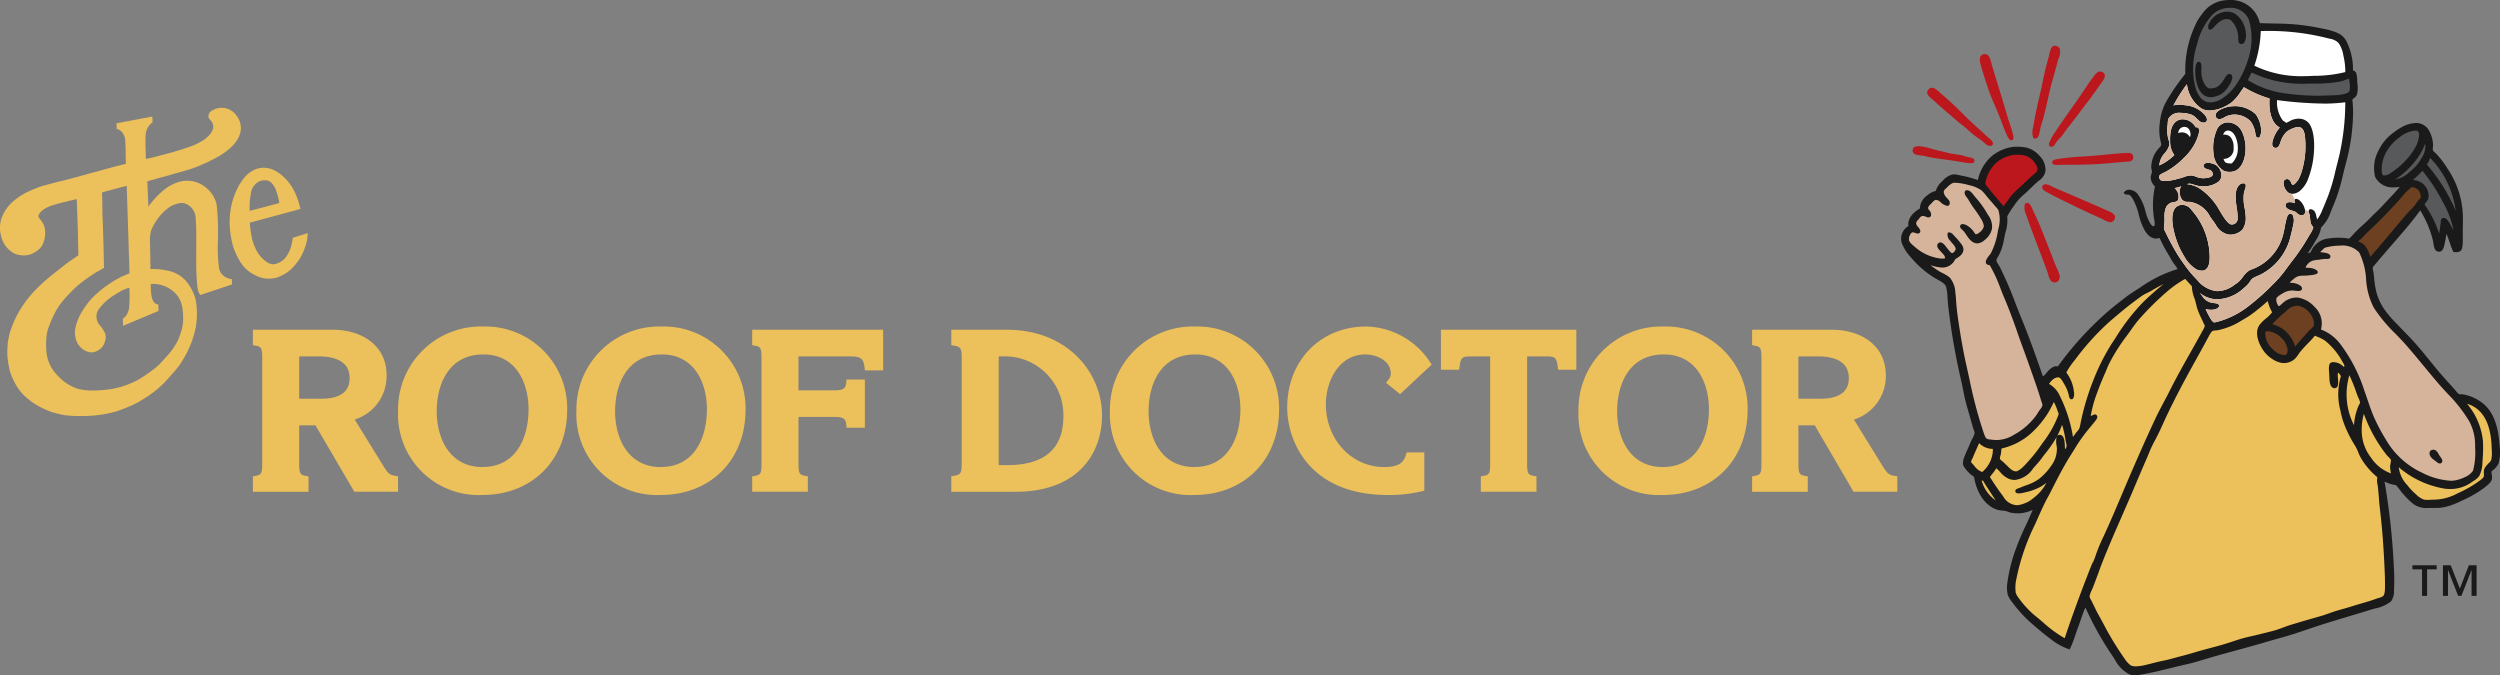 <svg xmlns="http://www.w3.org/2000/svg" xmlns:xlink="http://www.w3.org/1999/xlink" width="311.606" height="84.172" viewBox="0 0 311.606 84.172">
  <rect x="0" y="0" width="311.606" height="84.172" fill="#808080" stroke="none"/>
  <defs>
    <clipPath id="clip-path">
      <rect id="Rectangle_147" data-name="Rectangle 147" width="311.606" height="84.172" fill="none"/>
    </clipPath>
    <clipPath id="clip-path-3">
      <rect id="Rectangle_145" data-name="Rectangle 145" width="16.28" height="31.713" fill="none"/>
    </clipPath>
  </defs>
  <g id="Group_124" data-name="Group 124" clip-path="url(#clip-path)">
    <g id="Group_123" data-name="Group 123" transform="translate(0 0)">
      <g id="Group_122" data-name="Group 122" clip-path="url(#clip-path)">
        <path id="Path_449" data-name="Path 449" d="M47.9,62.927l-3.688-5.974a5.662,5.662,0,0,0,3.977-5.5c0-3.93-3.35-5.692-6.67-5.692h-10v1.922l.414.076c.688.128.751.39.751,1.677V62.28c0,1.287-.062,1.553-.751,1.68l-.414.076v1.922h6.936V64.036l-.415-.076c-.69-.127-.748-.393-.748-1.68v-4.6h2.031l4.84,8.277h5.452V64.024l-.43-.067c-.632-.1-.869-.38-1.285-1.03M40.091,54.36h-2.8V49.085h2.627c2.429.062,3.66.978,3.66,2.717,0,2.114-1.9,2.558-3.488,2.558m195.966,9.6c-.636-.1-.87-.38-1.292-1.03l-3.686-5.974a5.663,5.663,0,0,0,3.976-5.5c0-3.93-3.35-5.692-6.668-5.692h-10v1.922l.411.076c.691.128.754.39.754,1.677V62.28c0,1.287-.062,1.553-.754,1.68l-.411.076v1.922h6.937V64.036l-.412-.076c-.693-.127-.751-.393-.751-1.68v-4.6h2.034l4.838,8.277h5.454V64.024Zm-9.1-9.6h-2.8V49.085h2.628c2.427.062,3.657.978,3.657,2.717,0,2.114-1.894,2.558-3.486,2.558m-78-9a10.323,10.323,0,0,0-10.609,10.5,10.046,10.046,0,0,0,10.5,10.5c6.23,0,10.582-4.374,10.582-10.634a10.192,10.192,0,0,0-10.475-10.367m-.082,17.517c-4.21,0-5.709-3.735-5.709-6.936,0-3.429,1.53-7.1,5.817-7.1,4.156,0,5.627,3.678,5.627,6.828,0,3.484-1.507,7.2-5.735,7.2M27.973,39.113c-.057-.039-.114-.079-.166-.123a1.64,1.64,0,0,1-.534-1.083,21.862,21.862,0,0,1-.112-3.248,34.815,34.815,0,0,0-.113-4.081,4.573,4.573,0,0,0-.118-.713,3.929,3.929,0,0,0-2.341-2.453A3.676,3.676,0,0,0,22,27.438a6.035,6.035,0,0,0-1.048.517,6.832,6.832,0,0,0-.91.716,11.174,11.174,0,0,0-1.374,1.5l-.172.241-.132-3.146s1.477-.437,2.229-.623c.368-.091.734-.219,1.1-.319s.754-.2,1.118-.311.738-.2,1.094-.33.706-.242,1.04-.4q.247-.119.492-.223c.172-.07.342-.138.506-.221.322-.17.649-.313.956-.489a9.652,9.652,0,0,0,1.734-1.175,5.457,5.457,0,0,0,.711-.765,3.169,3.169,0,0,0,.672-1.581,1.876,1.876,0,0,0-.049-.687,2.477,2.477,0,0,0-.463-1.04,2.244,2.244,0,0,0-2.993-.7.825.825,0,0,0-.512.9c.047.188.169.255.264.373a1.152,1.152,0,0,1,.295,1.01,2.039,2.039,0,0,1-.3.607,2.8,2.8,0,0,1-.452.483,4.858,4.858,0,0,1-.5.385c-.178.11-.354.216-.535.309s-.377.192-.575.282-.413.146-.63.232c-.406.157-1.719.546-1.941.616s-.453.128-.673.184-2.045.566-2.77.685c0-.636-.086-1.832-.039-2.73a2.234,2.234,0,0,1,.678-1.681c.039-.038.192-.141.192-.141l-.024-.728-4.465.843s.01.454.023.667v.017a1.341,1.341,0,0,1,.77.561,1.825,1.825,0,0,1,.3,1.01c.021.425.045.945.045,1.418s.032.939.022,1.379c-1.263.3-2.475.643-3.7.987-.309.087-.621.151-.927.238-.919.268-1.837.523-2.77.758-.482.12-.932.223-1.406.347s-.924.249-1.381.372a7.554,7.554,0,0,0-.889.295c-.282.117-.559.22-.831.346s-.544.241-.8.393a7.909,7.909,0,0,0-1.4,1A5,5,0,0,0,.133,32.028a4.02,4.02,0,0,0,.042,2.206A3.215,3.215,0,0,0,1.8,36.261a2.953,2.953,0,0,0,1.979.117,3.2,3.2,0,0,0,.775-.408,2.443,2.443,0,0,0,.624-.589,2.471,2.471,0,0,0,.352-.881,3.06,3.06,0,0,0,.086-1.129,2.361,2.361,0,0,0-.3-.943,4.9,4.9,0,0,0-.385-.533.548.548,0,0,1-.119-.186c-.083-.292.179-.523.313-.676a2.075,2.075,0,0,1,.494-.374,4.415,4.415,0,0,1,.578-.282,6.346,6.346,0,0,1,.647-.216c.44-.141.9-.244,1.348-.354.463-.117.92-.235,1.367-.321.107,2.255.165,4.642.209,7-.67.468-1.243.83-1.9,1.353-.223.177-.654.523-.879.693-.454.343-.838.664-1.262,1.031s-.832.755-1.23,1.165a13.335,13.335,0,0,0-2.1,2.729,10.945,10.945,0,0,0-.8,1.637c-.11.3-.232.587-.33.9s-.187.762-.26,1.134-.048.645-.082,1.019a5.962,5.962,0,0,0,.024,1.166,10.526,10.526,0,0,0,.166,1.077,5.366,5.366,0,0,0,.267.978A9.012,9.012,0,0,0,2.2,52.981a6.445,6.445,0,0,0,1.134,1.273,8.409,8.409,0,0,0,1.39.978,11.5,11.5,0,0,0,1.606.747,10.736,10.736,0,0,0,1.872.445,14.353,14.353,0,0,0,2.178.088,14.243,14.243,0,0,0,2.133-.153,14.009,14.009,0,0,0,1.916-.4c.3-.088.575-.2.861-.3s.554-.232.832-.339a9.339,9.339,0,0,0,1.557-.8c.248-.154.492-.3.725-.457a13.367,13.367,0,0,0,1.974-1.6c.4-.4.763-.833,1.142-1.255a11.558,11.558,0,0,0,1.065-1.352c.157-.238.3-.5.454-.754a12.094,12.094,0,0,0,1.093-2.581,8.541,8.541,0,0,0,.391-2.09,9.6,9.6,0,0,0-.126-2.357,5.325,5.325,0,0,0-.727-1.715,4.392,4.392,0,0,0-1.134-1.271,4.332,4.332,0,0,0-1.7-.706,8.064,8.064,0,0,0-2.086-.18c0-1.136-.033-2.187-.047-3.241a4.948,4.948,0,0,1,.12-1.521,5.756,5.756,0,0,1,.559-1.106,6.447,6.447,0,0,1,1.478-1.661,3.062,3.062,0,0,1,1.005-.552,2.737,2.737,0,0,1,.614-.15,1.466,1.466,0,0,1,.72.111,2.034,2.034,0,0,1,1.2,1.934c.025.5.065,1.038.065,1.6V35.3c0,1.644-.037,3.415.117,4.891a4.785,4.785,0,0,0,.114.713,1.346,1.346,0,0,0,.286.524l3-1,.936-.313s-.019-.429-.016-.657a1.95,1.95,0,0,1-.928-.342m-8.217,4.308s-.016-.474-.016-.8a2.205,2.205,0,0,1-.254-.07c-.334-.121-.517-.578-.6-1a8.867,8.867,0,0,1-.091-1.5,3.849,3.849,0,0,1,1.521.2,3.751,3.751,0,0,1,1.988,1.538,3.86,3.86,0,0,1,.447,1.378A8.823,8.823,0,0,1,22.8,44.95a6.019,6.019,0,0,1-.368,1.466,5.39,5.39,0,0,1-.577,1.238,8.618,8.618,0,0,1-.741,1.049c-.272.319-.564.626-.847.942a7.86,7.86,0,0,1-.9.872,18.5,18.5,0,0,1-2.076,1.44,9.74,9.74,0,0,1-1.181.561,11.088,11.088,0,0,1-1.3.435,9.081,9.081,0,0,1-1.453.268,13.256,13.256,0,0,1-1.58.107,7.02,7.02,0,0,1-2.3-.269,7.491,7.491,0,0,1-1.391-.768,7.779,7.779,0,0,1-1.15-1.09,4.656,4.656,0,0,1-1.126-2.5,9.369,9.369,0,0,1-.039-1.76,4.3,4.3,0,0,1,.1-.826,7.4,7.4,0,0,1,.215-.739c.172-.456.334-.843.528-1.255a10.071,10.071,0,0,1,.638-1.165,8.52,8.52,0,0,1,.774-1.013A17.158,17.158,0,0,1,9.8,40.158a20.285,20.285,0,0,1,2.051-1.47c.359-.229.747-.4,1.11-.639-.028-1.988-.088-3.944-.157-5.9-.017-.387-.042-.778-.042-1.166,0-.779-.013-1.556-.047-2.33.739-.224,3.077-.829,3.077-.829s.347,10.609.347,10.916a11.375,11.375,0,0,0-2.715,1.44,14.09,14.09,0,0,0-1.182.916,9.111,9.111,0,0,0-1.948,2.295,6.321,6.321,0,0,0-.927,2.322,2.851,2.851,0,0,0,.042.995,2.293,2.293,0,0,0,1.421,1.762,1.469,1.469,0,0,0,.907.071,1.955,1.955,0,0,0,.656-.314,1.61,1.61,0,0,0,.535-.613,2.333,2.333,0,0,0,.241-.754,1.449,1.449,0,0,0-.182-.873,3.594,3.594,0,0,0-.424-.647,1.736,1.736,0,0,1-.512-1.556,1.846,1.846,0,0,1,.361-.711A7.049,7.049,0,0,1,13.448,42a10.243,10.243,0,0,1,1.3-.859,4.981,4.981,0,0,1,1.374-.618,18.961,18.961,0,0,1-.015,2.358,2.454,2.454,0,0,1-.264.924,1.275,1.275,0,0,1-.36.448c-.043.039-.18.136-.18.136l.035.884Zm187.6,1.937a10.323,10.323,0,0,0-10.609,10.5,10.047,10.047,0,0,0,10.5,10.5c6.231,0,10.58-4.374,10.58-10.634a10.191,10.191,0,0,0-10.472-10.367m-.082,17.517c-4.213,0-5.709-3.735-5.709-6.936,0-3.429,1.527-7.1,5.814-7.1,4.156,0,5.629,3.678,5.629,6.828,0,3.484-1.507,7.2-5.735,7.2M36.2,35.641A3.938,3.938,0,0,1,35.56,36.8a2.438,2.438,0,0,1-1.021.7,1.245,1.245,0,0,1-.733.079,1.523,1.523,0,0,1-.579-.278,4.1,4.1,0,0,1-1.5-1.957c-.082-.2-.169-.405-.236-.628a12.256,12.256,0,0,1-.353-2.3c.247-.065,2.225-.6,3.9-1.053,1.241-.336,2.317-.628,2.4-.652a8.3,8.3,0,0,0-.587-1.848,6.406,6.406,0,0,0-.449-.879,6.073,6.073,0,0,0-1.1-1.322,4.916,4.916,0,0,0-.694-.534,3.109,3.109,0,0,0-1.9-.555,2.928,2.928,0,0,0-1.524.551,4.075,4.075,0,0,0-1.008,1.062,6.328,6.328,0,0,0-.41.618c-.06.109-.11.229-.171.348a8.939,8.939,0,0,0-.921,3.21c-.016.161-.029.324-.038.494a10.4,10.4,0,0,0,.1,1.982,9.769,9.769,0,0,0,.377,1.72A9.263,9.263,0,0,0,29.777,37a4.71,4.71,0,0,0,.887,1.191,4.433,4.433,0,0,0,1.247.819,3.933,3.933,0,0,0,.737.285,3.871,3.871,0,0,0,1.86-.03,6.973,6.973,0,0,0,.718-.321,4,4,0,0,0,1.2-.877,7.014,7.014,0,0,0,.927-1.149,6.5,6.5,0,0,0,.658-1.414,5.1,5.1,0,0,0,.336-1.792c-.587.2-1.258.4-1.85.583a7.76,7.76,0,0,1-.29,1.345m-4.91-7.019a1.92,1.92,0,0,1,.4-.849,1.632,1.632,0,0,1,1.408-.639,1.1,1.1,0,0,1,.766.355,2.832,2.832,0,0,1,.451.681,9.281,9.281,0,0,1,.494,1.789c-1.209.344-2.593.7-3.688.986a8.85,8.85,0,0,1,.173-2.322m94.176,17.14h-6.906v1.93l.425.068c.835.14.872.463.872,1.677V62.28c0,1.215-.037,1.538-.872,1.677l-.425.071v1.93h7.99c7.96,0,10.8-4.926,10.8-9.534,0-5.17-4.164-10.662-11.879-10.662m.053,16.873h-1.054V49.085h.473a7.293,7.293,0,0,1,7.584,7.5c0,4.014-2.357,6.05-7,6.05M179.6,50.75h2.276l.056-.444c.143-1.169.449-1.221,1.483-1.221h2.322V62.28c0,1.289-.059,1.552-.75,1.68l-.415.076v1.92h6.938v-1.92l-.417-.076c-.691-.128-.749-.391-.749-1.68V49.085h2.325c1.032,0,1.336.052,1.479,1.221l.056.444h2.274V45.762H179.6Zm-6.836,1.63,1.748,1.408,3.939-3.68-.236-.356a9.772,9.772,0,0,0-7.932-4.393c-5.7,0-9.843,4.248-9.843,10.1,0,4.051,2.642,10.9,12.539,10.9a17.353,17.353,0,0,0,4.166-.445l.386-.093V61.048h-2.2l-.109.36c-.31,1.044-1.091,1.467-2.691,1.467-4.073,0-7.269-3.435-7.269-7.821,0-3.011,1.718-6.211,4.891-6.211,1.549,0,3.2.839,3.2,2.4a1.217,1.217,0,0,1-.3.753ZM60.224,45.359a10.322,10.322,0,0,0-10.607,10.5,10.047,10.047,0,0,0,10.5,10.5c6.227,0,10.579-4.374,10.579-10.634A10.193,10.193,0,0,0,60.224,45.359m-.077,17.517c-4.214,0-5.712-3.735-5.712-6.936,0-3.429,1.53-7.1,5.817-7.1,4.153,0,5.629,3.678,5.629,6.828,0,3.484-1.506,7.2-5.734,7.2M82.455,45.359a10.325,10.325,0,0,0-10.609,10.5,10.048,10.048,0,0,0,10.5,10.5c6.232,0,10.583-4.374,10.583-10.634A10.194,10.194,0,0,0,82.455,45.359m-.079,17.517c-4.214,0-5.707-3.735-5.707-6.936,0-3.429,1.526-7.1,5.813-7.1,4.156,0,5.629,3.678,5.629,6.828,0,3.484-1.5,7.2-5.734,7.2M93.755,47.684l.414.076c.689.128.748.39.748,1.677V62.28c0,1.287-.059,1.552-.748,1.68l-.414.076v1.92h6.936v-1.92l-.415-.076c-.69-.128-.751-.393-.751-1.68V56.633h4.441c1.105,0,1.43.193,1.506.892l.05.451H107.8V51.968h-2.282l-.05.452c-.076.7-.4.892-1.506.892H99.525V49.085h6.107c1.453,0,1.962.062,2.116,1.3l.054.443h2.276V45.762H93.755Z" transform="translate(0 -4.662)" fill="#ecc05a"/>
        <path id="Path_450" data-name="Path 450" d="M337.418,34.944c.016.043.032.084.038.1l-.038-.1" transform="translate(-86.901 -9)" fill="#1a1a1a"/>
        <path id="Path_451" data-name="Path 451" d="M329.244,22.078c-.059.157-.113.324-.162.5a13.882,13.882,0,0,0-2.44-.69c-.074-.015-.148-.032-.221-.05a2.4,2.4,0,0,0-.829-.094,2.442,2.442,0,0,0-1.3.832l-.05.05a2.47,2.47,0,0,0-.768,1.177,2.389,2.389,0,0,0-1.091.578,2.025,2.025,0,0,0-.887,1.61c-1.056.621-1.538,1.358-1.437,2.19a1.816,1.816,0,0,0-.806,2.158A5.525,5.525,0,0,0,320.306,32a12.4,12.4,0,0,0,2.881,2.552c.159.1.328.195.492.285.5.278.977.542,1.088.937a6.011,6.011,0,0,1,.161,1.169l.016.245c.022.337.045.685.087,1.028a83.621,83.621,0,0,0,1.617,9.272c.091.379.165.757.244,1.158.07.356.142.723.227,1.091.108.471.252.961.4,1.481.063.215.127.432.189.65.039.137.08.285.122.437.107.383.216.778.328,1.139.023.076.051.149.077.22a1.027,1.027,0,0,1,.083.286,2.021,2.021,0,0,1-.274.7c-.039.075-.077.146-.107.209-.1.2-.178.4-.258.588-.051.123-.1.242-.151.355-.033.074-.067.147-.1.22-.1.219-.2.445-.31.725l-.033.084a2.183,2.183,0,0,0-.218,1.02,1.145,1.145,0,0,0,.283.546l.02.025a4.159,4.159,0,0,0,.708.749c.048.037.1.073.149.106a.617.617,0,0,1,.216.19.906.906,0,0,1,.05.229c.007.056.015.113.027.166.451,1.959,1.515,3.308,2.92,3.7a2.857,2.857,0,0,0,.486.075c.127.012.259.025.4.05a1.954,1.954,0,0,1,.381.113,1.921,1.921,0,0,0,.5.132,5.952,5.952,0,0,0,1.036.042,4.731,4.731,0,0,0,1.507-.425c-.277.7-.595,1.382-.9,2.04A28.62,28.62,0,0,0,333.5,68.3a19.541,19.541,0,0,0-1.087,4.23,3.971,3.971,0,0,0,.045,1.652,3.72,3.72,0,0,0,.556.9c.058.077.117.154.171.229a16.356,16.356,0,0,0,2.63,2.733c.784.679,1.391,1.173,1.968,1.6a7.506,7.506,0,0,0,2.316,1.28l.065.019.03-.06a13.275,13.275,0,0,0,.685-1.752c.1-.3.207-.613.321-.914.12-.317.231-.641.339-.953.186-.543.362-1.057.583-1.551a38.995,38.995,0,0,0,3.354,6.007l.345.54a4.328,4.328,0,0,0,1.774,1.789,1.659,1.659,0,0,0,.662.125,5.1,5.1,0,0,0,.856-.1c1.351-.233,2.733-.577,3.951-.881l.329-.081c.331-.083.659-.158.982-.232.637-.146,1.238-.284,1.824-.466,1.518-.473,3.109-.907,4.648-1.328,1.159-.315,2.357-.642,3.51-.983.846-.249,1.709-.492,2.544-.727l.174-.05c.867-.244,1.741-.543,2.584-.831.46-.157.916-.313,1.365-.458,1.441-.466,2.841-.885,4.323-1.329.78-.236,1.567-.471,2.363-.716.18-.054.363-.106.546-.157a4.416,4.416,0,0,0,1.964-.886,2.111,2.111,0,0,0,.366-1.357l0-.064a23.339,23.339,0,0,0-.021-2.893,85.134,85.134,0,0,0-1.156-10.608,4.621,4.621,0,0,0,1.442.443c.12.148.239.3.359.447a10.5,10.5,0,0,0,1.8,1.914,2.823,2.823,0,0,0,1.809.486c.141,0,.284-.006.428-.006h.37a5.451,5.451,0,0,0,1.347-.12,9.282,9.282,0,0,0,1.691-.6l.375-.18A14.449,14.449,0,0,0,391.6,60.97l.119-.088c.4-.295.937-.7,1.055-1.1a1.446,1.446,0,0,0,0-.61,1.642,1.642,0,0,1-.024-.433l.1-.082a2.165,2.165,0,0,0,.8-.979,5.4,5.4,0,0,0,.126-1.849c-.151-2.816-.856-4.609-2.219-5.643a5.486,5.486,0,0,0-2.408-1.038,1.087,1.087,0,0,0-.216-.005.87.87,0,0,1-.246-.013,1.986,1.986,0,0,1-.325-.333l-.045-.051c-.36-.417-.748-.852-1.187-1.331-.728-.8-1.429-1.659-2.106-2.494-.8-.984-1.627-2-2.5-2.906l-.591-.612c-.35-.362-.7-.726-1.045-1.085a14.333,14.333,0,0,1-1.525-1.789,6.957,6.957,0,0,1-1.011-2.285,11.968,11.968,0,0,1-.238-1.584c-.021-.2-.042-.4-.066-.6-.012-.09-.033-.189-.053-.288a1.35,1.35,0,0,1-.05-.423,1.191,1.191,0,0,1,.23-.317c.036-.04.07-.079.1-.116.27-.328.546-.652.81-.959.114-.134.226-.264.334-.391.406-.477.814-.945,1.22-1.411,1.044-1.2,2.03-2.325,2.958-3.586a1.744,1.744,0,0,1,.291-.335l.158.3a13.454,13.454,0,0,1,1.387,3.4c.022.1.04.216.059.333.069.437.146.932.462,1.054a.708.708,0,0,0,.257.053c.5,0,.621-.636.712-1.1l.019-.1c.068-.339.132-.685.188-1.016a6.655,6.655,0,0,1,.277.716c.031.09.063.181.1.271.04.111.078.224.116.336a6.126,6.126,0,0,0,.359.9l.021.041.046,0c.081,0,.161.008.238.008a.885.885,0,0,0,.621-.174c.272-.274.26-1.059.251-1.633,0-.088,0-.172,0-.244,0-.388,0-.767.01-1.128,0-.325.01-.635.01-.918a11.048,11.048,0,0,0-1.936-6.341,11.254,11.254,0,0,0-1.339-1.771c-.051-.053-.111-.108-.171-.163-.133-.121-.283-.258-.3-.348a1.306,1.306,0,0,1,.006-.38,1.735,1.735,0,0,0,.015-.242,3.909,3.909,0,0,0-.417-1.65,1.835,1.835,0,0,0-1.686-1.108h-.037a3.971,3.971,0,0,0-1.574.417,7.779,7.779,0,0,0-1.166.745l-.053.039a5.821,5.821,0,0,0-1.846,2.2,4.554,4.554,0,0,0-.431,3.337,2.439,2.439,0,0,0,2.411,1.279,4.506,4.506,0,0,0,.454-.023,1.1,1.1,0,0,0,.217-.042c-.468.539-.933,1.05-1.388,1.521-.18.188-.357.379-.534.57-.35.377-.71.767-1.1,1.124-.223.2-.44.424-.669.656-.323.326-.656.664-1.025.977a14.591,14.591,0,0,0-1.158,1.151l-.125.134c-.09.1-.3.322-.385.333a.89.89,0,0,1-.169-.031c-.051-.013-.1-.025-.144-.031a8.26,8.26,0,0,0-2.688.124,2.775,2.775,0,0,0-1.686,1.5l-.1.165a1.536,1.536,0,0,0-.281.093l-.049.02.128-.189c.227-.336.463-.682.67-1.058.069-.125.143-.25.217-.376a4.19,4.19,0,0,0,.668-1.623,4.645,4.645,0,0,0,1.184-1.914c.283-.675.511-1.238.7-1.72a23.588,23.588,0,0,0,.851-2.97c.065-.268.128-.536.2-.8l.12-.474a27.1,27.1,0,0,0,.72-3.5c.1-.866.162-1.577.185-2.236a12.925,12.925,0,0,0-.076-2.308,1.916,1.916,0,0,1,.218-.2,1,1,0,0,0,.366-.458,3.475,3.475,0,0,0,.051-1.337l-.005-.067c-.01-.111-.016-.227-.022-.344a3.012,3.012,0,0,0-.148-.971.5.5,0,0,0-.241-.2c-.047-.024-.117-.061-.126-.084a.991.991,0,0,1-.013-.274c0-.078,0-.154,0-.214a7.876,7.876,0,0,0-.787-3.077,2.276,2.276,0,0,0-1.16-1.1,7.875,7.875,0,0,0-1.715-.5,28.837,28.837,0,0,0-3.815-.575c-.788-.059-1.622-.076-2.429-.092-.56-.01-1.137-.022-1.706-.048A3.668,3.668,0,0,0,360.122,0a5.676,5.676,0,0,0-.872.071,3.981,3.981,0,0,0-1.9.9,5.166,5.166,0,0,0-.726.83l-.125.164a5.731,5.731,0,0,0-.685,1.182,13.151,13.151,0,0,0-1.235,6.06,25.635,25.635,0,0,0-2.5,3.668,7.085,7.085,0,0,0-.684,2.44,6.57,6.57,0,0,0,.062,2.132c.012.066.033.143.054.224a1.232,1.232,0,0,1,.068.4,1.122,1.122,0,0,1-.264.364c-.054.059-.107.117-.149.171a3.949,3.949,0,0,0-.418.606,3.651,3.651,0,0,0-.418,1.655,1.189,1.189,0,0,0,.044.26.932.932,0,0,1,.039.266,1.476,1.476,0,0,1-.066.319,1.381,1.381,0,0,0-.077.51,1.584,1.584,0,0,0,.492.979l.033.039a10.87,10.87,0,0,0-.135,3.9l.017.088c.053.27.177.9-.042.965s-.483-.443-.617-.71l-.045-.088a4.855,4.855,0,0,1-.339-.968l-.044-.162a5.938,5.938,0,0,0-1-2.138,1.438,1.438,0,0,0-1.007-.475.75.75,0,0,0-.656.34l-.032.048.035.045a.5.5,0,0,0,.422.168.711.711,0,0,1,.244.042c.279.126.529.669.711,1.066l.065.142a6.519,6.519,0,0,1,.382,1.168c.034.134.068.265.105.394a7.455,7.455,0,0,0,.579,1.509c.513.959,1.174,1.33,1.93,1.085a19.026,19.026,0,0,0,1.078,2.027c.082.134.16.272.238.409.114.2.232.405.356.6.073.111.153.216.23.318a2.7,2.7,0,0,1,.342.526,16.145,16.145,0,0,0-4.518,2.195c-.248.17-.5.331-.748.492-.428.275-.871.561-1.281.881l-.181.142c-.57.445-1.16.9-1.723,1.373a40.6,40.6,0,0,0-6.479,7.059.729.729,0,0,0-.535.045,2.439,2.439,0,0,0-.846.722,3.15,3.15,0,0,1-.472.476c-.8-2.317-1.67-4.793-2.728-7.37-.241-.584-.481-1.2-.714-1.8a46.662,46.662,0,0,0-1.947-4.51c-.042-.079-.1-.171-.158-.265a1.437,1.437,0,0,1-.262-.552,1.779,1.779,0,0,1,.207-.424c.041-.071.081-.14.111-.2a6.633,6.633,0,0,0,.311-.7,8.714,8.714,0,0,0,.343-1.345,10.452,10.452,0,0,1,.252-1.072,5.278,5.278,0,0,0,.063-2.265.9.9,0,0,0-.045-.163c.066-.11.162-.24.243-.347.05-.066.089-.121.124-.172l.021.053c.039-.054.079-.108.114-.155.077-.1.143-.193.176-.25a6.927,6.927,0,0,1,1.349-1.49l.22-.2c.189-.174.378-.359.584-.559.279-.272.567-.552.858-.806l.093-.072a1.6,1.6,0,0,0,.709-.894l.022-.113a2.222,2.222,0,0,0-.65-1.578,2.876,2.876,0,0,0-1.469-.918,6.192,6.192,0,0,0-1.082-.088,3.24,3.24,0,0,0-.611.045,5.27,5.27,0,0,0-2.12.911,4.913,4.913,0,0,0-1.625,2.451l.026.01" transform="translate(-82.194 0)" fill="#1a1a1a"/>
        <path id="Path_452" data-name="Path 452" d="M335.245,33.052c-.514-.007-.514-.007-2.311-2.191-.831-1.01-1.054-1.281-.958-1.8a5.418,5.418,0,0,1,1.926-3.383,5.5,5.5,0,0,1,2.29-.995,3.635,3.635,0,0,1,.685-.052,6.574,6.574,0,0,1,1.158.1,3.243,3.243,0,0,1,1.679,1.043,2.461,2.461,0,0,1,.735,1.871l-.01.07-.024.1a1.947,1.947,0,0,1-.838,1.084l-.081.065c-.283.245-.565.52-.84.787-.208.2-.4.389-.59.566l-.221.2a6.652,6.652,0,0,0-1.281,1.406c-.038.065-.11.166-.2.284a3.07,3.07,0,0,0-.233.336l-.482.8Z" transform="translate(-85.494 -6.344)" fill="#1a1a1a"/>
        <path id="Path_453" data-name="Path 453" d="M335.311,32.929c-.428-.005-.428-.005-2.169-2.122-.827-1.005-1-1.215-.92-1.647a5.191,5.191,0,0,1,1.864-3.276,5.45,5.45,0,0,1,2.205-.953,3.378,3.378,0,0,1,.648-.049,6.236,6.236,0,0,1,1.12.091,3.083,3.083,0,0,1,1.574.981,2.392,2.392,0,0,1,.693,1.725l-.008.056-.02.082a1.784,1.784,0,0,1-.774.989l-.081.063c-.293.254-.578.532-.855.8-.207.2-.4.387-.587.562l-.22.2a6.817,6.817,0,0,0-1.315,1.448c-.036.06-.1.156-.187.267a3.484,3.484,0,0,0-.248.358l-.441.677Z" transform="translate(-85.558 -6.408)" fill="#1a1a1a"/>
        <path id="Path_454" data-name="Path 454" d="M335.38,32.807c-.341,0-.341,0-2.028-2.054-.837-1.018-.94-1.166-.88-1.5a5.013,5.013,0,0,1,1.8-3.167,5.263,5.263,0,0,1,2.12-.911,3.241,3.241,0,0,1,.611-.045,6.208,6.208,0,0,1,1.083.088,2.877,2.877,0,0,1,1.468.918,2.218,2.218,0,0,1,.65,1.578l-.022.113a1.6,1.6,0,0,1-.71.894l-.092.072c-.292.253-.58.534-.858.806-.206.2-.4.385-.584.559l-.22.2a6.908,6.908,0,0,0-1.349,1.49c-.034.057-.1.146-.177.25a3.753,3.753,0,0,0-.262.38l-.18.328Z" transform="translate(-85.624 -6.473)" fill="#1a1a1a"/>
        <g id="Group_121" data-name="Group 121" transform="translate(238.113 22.949)" style="mix-blend-mode: multiply;isolation: isolate">
          <g id="Group_120" data-name="Group 120">
            <g id="Group_119" data-name="Group 119" clip-path="url(#clip-path-3)">
              <path id="Path_455" data-name="Path 455" d="M331.483,62.624a3.653,3.653,0,0,1-.472-.031l-.2-.021a2.158,2.158,0,0,1-.484-.08c-.1-.046-.255-.492-.32-.683l-.05-.146a56.415,56.415,0,0,1-1.733-6.611c-.122-.557-.242-1.1-.365-1.642-.393-1.73-.716-3.68-.916-5.012-.114-.753-.257-1.69-.325-2.617-.007-.1-.014-.2-.021-.3l0-.045c-.024-.35-.048-.712-.1-1.05a3.192,3.192,0,0,0-.762-1.977,4.643,4.643,0,0,0-.891-.553c-.188-.1-.381-.2-.55-.308-.061-.039-.12-.076-.176-.114a3.075,3.075,0,0,0,.56.054,2.224,2.224,0,0,0,.494-.053,1.93,1.93,0,0,0,1.272-1.038l.085-.055c.42-.264,1.054-.663.972-1.442a1.688,1.688,0,0,0-.377-.742,8.856,8.856,0,0,0-.731-.845l-.179-.192a.932.932,0,0,0-.658-.378.646.646,0,0,0-.2.032l-.039.013a.181.181,0,0,0-.117.116l-.013.039a1.209,1.209,0,0,0,.356,1.145l.093.12c.036.048.086.106.143.17l.014.016c.146.166.391.444.383.6a.717.717,0,0,1-.258.317,2.76,2.76,0,0,1-.448-.5c-.032-.042-.056-.073-.074-.094s-.045-.057-.07-.091c-.211-.27-.5-.64-.892-.64a.593.593,0,0,0-.543.435,1.147,1.147,0,0,0,.45.977c.039.039.072.074.1.1.052.062.1.119.152.172l.013.013a1,1,0,0,1,.228.312c-.04,0-.085.005-.134.005-.074,0-.158,0-.258-.012a5.759,5.759,0,0,1-3.083-1.432l-.027-.023c-.2-.163-.558-.467-.6-.667a.836.836,0,0,1,.287-.772,1.022,1.022,0,0,1,.234.062,1.217,1.217,0,0,0,.4.09.473.473,0,0,0,.419-.232c.2-.333-.059-.656-.251-.893a1.155,1.155,0,0,1-.2-.3c-.007-.12.078-.215.185-.336l.022-.027.06-.069.065-.082c.09-.114.191-.243.281-.255a.3.3,0,0,1,.045,0,.911.911,0,0,1,.318.085,1.1,1.1,0,0,0,.388.094.514.514,0,0,0,.149-.022.5.5,0,0,0,.327-.316.913.913,0,0,0-.17-.763,1.093,1.093,0,0,0-.088-.1c-.066-.073-.089-.1-.09-.156,0-.091.166-.258.256-.348.038-.037.071-.071.1-.1l.056-.06c.123-.134.276-.3.384-.307h.022a.734.734,0,0,1,.443.252l.057.05a1.647,1.647,0,0,0,.883.438.494.494,0,0,0,.5-.511,1.064,1.064,0,0,0-.393-.765,1.585,1.585,0,0,1-.2-.236.821.821,0,0,1-.166-.43c.007-.082.117-.184.223-.283l.042-.039.094-.09.011-.011c.188-.183.538-.523.8-.523a7.1,7.1,0,0,1,1.733.3,4.091,4.091,0,0,1,1.512.619,4.108,4.108,0,0,1,.518.577c.2.258.4.489.618.733l.014.016c.147.168.29.33.437.506.057.068.12.137.181.2a1.883,1.883,0,0,1,.293.372,4.026,4.026,0,0,1,.119,1.544,3.972,3.972,0,0,1-.109.577l-.005.022c-.029.123-.062.262-.087.4a8.852,8.852,0,0,1-.847,2.654,2.066,2.066,0,0,1-.152.2c-.061.076-.136.169-.206.272-.214.316-.392.647-.249.945a.634.634,0,0,0,.513.328,18.211,18.211,0,0,1,1.284,2.808c.148.379.316.8.492,1.221.524,1.238,1.048,2.623,1.65,4.36.251.725.523,1.47.786,2.191l.025.067c.246.675.523,1.432.784,2.181l.245.7c.372,1.057.757,2.147,1.081,3.256.019.067.043.139.067.209l.005.016a2.2,2.2,0,0,1,.081.266,1.689,1.689,0,0,1-.258.428c-.059.081-.11.151-.15.214l-.134.212a5.265,5.265,0,0,1-.342.5,8.274,8.274,0,0,1-2.581,2.184,4.067,4.067,0,0,1-2.045.633m-4.254-26.91a.475.475,0,0,0-.5.42c-.039.289.212.509.395.67l.013.011a1.229,1.229,0,0,1,.1.093c.084.1.174.24.262.372.33.5.739,1.11,1.423,1.195a1.03,1.03,0,0,0,.143.01,1.634,1.634,0,0,0,1.042-.479,2.532,2.532,0,0,0,.97-1.538,2.568,2.568,0,0,0-.5-1.782c-.05-.081-.1-.161-.144-.241a12.2,12.2,0,0,0-1.483-2.027c-.045-.052-.093-.113-.142-.177l-.018-.022c-.245-.32-.55-.718-1-.718a.751.751,0,0,0-.255.045l-.028.01a.181.181,0,0,0-.094.079l-.016.025a.872.872,0,0,0,.209,1.024c.033.042.063.079.086.114.083.127.16.255.237.387.088.147.185.311.3.474.135.2.27.388.386.549.25.349.487.679.738,1.107a2.092,2.092,0,0,1,.346.845,1.3,1.3,0,0,1-.3.481,1.129,1.129,0,0,1-.494.333c-.007-.011-.018-.03-.033-.056a1.281,1.281,0,0,0-.1-.151,2.816,2.816,0,0,0-.939-.867,1.388,1.388,0,0,0-.605-.184" transform="translate(-320.711 -30.91)" fill="#fff"/>
            </g>
          </g>
        </g>
        <path id="Path_456" data-name="Path 456" d="M408.029,95.4h-1.2v3.308h-.63V95.4h-1.2V94.9h3.02ZM413,98.712h-.63V95.526h-.019l-1.25,3.187h-.4l-1.25-3.187h-.019v3.187h-.63V94.9h.973l1.139,2.9,1.122-2.9H413Z" transform="translate(-104.309 -24.44)" fill="#1a1a1a"/>
        <path id="Path_457" data-name="Path 457" d="M365.684,22.089a.817.817,0,0,1,.2-.54.765.765,0,0,1,1.011-.1,1.1,1.1,0,0,1,.314.7.776.776,0,0,1-.07.435,1.129,1.129,0,0,0-.987-.6,1.1,1.1,0,0,0-.467.1" transform="translate(-94.181 -5.487)" fill="#fff"/>
        <path id="Path_458" data-name="Path 458" d="M379.262,5.208c.28-.007.568-.012.856-.012a29.583,29.583,0,0,1,7.344.87c.113.031.223.059.333.086a2.032,2.032,0,0,1,1.159.542,3.756,3.756,0,0,1,.608,1.6l.01.041a8.4,8.4,0,0,1,.224,1.988,16.317,16.317,0,0,1-3.9.466l-.543.024c-.276.013-.554.019-.827.019a13.273,13.273,0,0,1-6.065-1.307,15,15,0,0,0,.8-4.319" transform="translate(-97.472 -1.338)" fill="#fff"/>
        <path id="Path_459" data-name="Path 459" d="M374.523,24.055a1.86,1.86,0,0,0-.4-1.347,1.022,1.022,0,0,0-.884-.264.624.624,0,0,1,.568-.533.844.844,0,0,1,.319.071c.73.3.959,1.637.931,2.152a2.54,2.54,0,0,1-.727,1.85.488.488,0,0,1-.229.033,1.468,1.468,0,0,1-.523-.094c-.164-.076-.239-.288-.305-.476v0a1.236,1.236,0,0,0,1.253-1.39" transform="translate(-96.127 -5.643)" fill="#fff"/>
        <path id="Path_460" data-name="Path 460" d="M382.93,16.549a46.706,46.706,0,0,1-5.755-.434,3.792,3.792,0,0,0,.708,2.529.9.9,0,0,0,.172.122.823.823,0,0,1,.252.2c.131-.061.25-.123.363-.18a2.355,2.355,0,0,1,1.163-.353,2.467,2.467,0,0,1,.336.024,1.573,1.573,0,0,1,1.038.628c.694,1.036.683,3.065.441,4.617a11.284,11.284,0,0,1-.555,2.1,3.651,3.651,0,0,1-1.07,1.632,1.653,1.653,0,0,1-.933.37.907.907,0,0,1-.555-.186,1.6,1.6,0,0,1-.54-1.334.436.436,0,0,1,.42-.324c.3,0,.418.249.51.446.076.162.128.26.218.27h0c.2,0,.56-.448.7-.678a5.649,5.649,0,0,0,.483-1.267,10.419,10.419,0,0,0,.385-3.1l0-.1c-.04-.962-.084-2.053-.9-2.053a1.3,1.3,0,0,0-.284.036,3.5,3.5,0,0,0-1.114.517,2.834,2.834,0,0,0-.673.953,3.46,3.46,0,0,0-.14.368c-.119.351-.242.714-.564.721h0a.428.428,0,0,1-.378-.162c-.127-.178-.116-.49.035-.927a4.524,4.524,0,0,1,.52-1.062c.046-.068.1-.128.145-.187a1.359,1.359,0,0,0,.146-.2c-1.243-.667-1.336-2.516-1.269-3.617a13.517,13.517,0,0,1-3.187-1.406c-.129.171-.252.349-.382.536a6.568,6.568,0,0,1-1.057,1.28,5.111,5.111,0,0,1-1.165.688,4.259,4.259,0,0,1-1.684.394,1.928,1.928,0,0,1-.987-.235,4.23,4.23,0,0,1-1.832-3.034,19.569,19.569,0,0,0-1.682,2.645,3.077,3.077,0,0,1,1.441-.026,3.57,3.57,0,0,1,2.294,1.025c.144.143.582.575.4.951a.389.389,0,0,1-.377.189.857.857,0,0,1-.32-.066,1.406,1.406,0,0,1-.4-.316c-.053-.052-.1-.1-.156-.148-.036-.031-.071-.064-.108-.1a1.789,1.789,0,0,0-.425-.319,3.907,3.907,0,0,0-1.239-.258q-.118-.009-.234-.009a1.533,1.533,0,0,0-1.5.736,1.831,1.831,0,0,0-.084.538c0,.058-.007.117-.013.175a4.764,4.764,0,0,0,.039,1.63c.017.068.035.134.052.2a1.562,1.562,0,0,1,.069.887,2.832,2.832,0,0,1-.526.862,2.47,2.47,0,0,0-.675,1.524,6.363,6.363,0,0,0,1.872-1.292,2.848,2.848,0,0,1-.523-1.669c-.048-1.4.232-2.224.879-2.608a1.33,1.33,0,0,1,.689-.181,1.835,1.835,0,0,1,1.611,1,.353.353,0,0,1,.363.118c.165.23.027.7-.115,1.114l-.017.053a6.477,6.477,0,0,1-1.636,2.465,9.7,9.7,0,0,1-2.289,1.773c-.067.035-.145.072-.226.111-.22.106-.523.25-.578.364a.529.529,0,0,0,.134.591.974.974,0,0,0,.5.1c.154,0,.316-.013.473-.026a6.1,6.1,0,0,0,1.053-.209c.126-.033.255-.067.385-.1s.292-.085.451-.14a2.624,2.624,0,0,1,.984-.209,1.95,1.95,0,0,1,.549.146,2.559,2.559,0,0,0,.679.181c.57.056,1.373-.074,1.426-.443a.557.557,0,0,0-.289-.533,1.317,1.317,0,0,0-.272-.1c-.272-.08-.61-.18-.584-.489.017-.211.23-.339.57-.34a2.279,2.279,0,0,1,.938.255,1.543,1.543,0,0,1,.7,1.155,1.025,1.025,0,0,1-.322.92,2.982,2.982,0,0,1-1.683.592,3.4,3.4,0,0,1-1.317-.167l-.154-.05a1.639,1.639,0,0,0-.5-.111h-.035a.908.908,0,0,0-.261.071,3.508,3.508,0,0,1,1.608.558A7.739,7.739,0,0,1,370,29.865l.061.1c.161.266.345.567.571.9.3.433.6.711.8.744a.708.708,0,0,0,.827-.663,7.01,7.01,0,0,0-.114-1.4c-.143-1.01-.306-2.155.277-2.8a.811.811,0,0,1,.436-.25c.185-.03.3.006.365.1.117.162.02.453-.074.733a2.719,2.719,0,0,0-.1.327,5.586,5.586,0,0,0,.088,1.95,7.853,7.853,0,0,1,.139,1.266,2.555,2.555,0,0,1-.407,1.38,2.106,2.106,0,0,1-1.5.637,1.687,1.687,0,0,1-.355-.036,2.423,2.423,0,0,1-1.042-.595,3.322,3.322,0,0,1-.437-.6l-.085-.134c-.1-.16-.219-.317-.331-.468-.06-.081-.12-.163-.178-.244l-.109-.154a3.368,3.368,0,0,0-2.589-1.857l-.094,0a1.013,1.013,0,0,1-.8-.248,1.677,1.677,0,0,1-.238-1.48.851.851,0,0,1,.146-.214,8.689,8.689,0,0,1-.862.235l.006,0a1.393,1.393,0,0,1,.448,1.434c-.1.236-.382.285-.63.328a1.539,1.539,0,0,0-.332.082,1.5,1.5,0,0,0-.517.461,2.962,2.962,0,0,0-.222,1.425c0,.169,0,.337-.01.5-.006.128-.022.258-.036.381a2.1,2.1,0,0,0-.026.444,1.386,1.386,0,0,0,.157.365c.037.07.074.14.1.2.226.5.483.97.731,1.428l.166.305a18.9,18.9,0,0,0,1.364,2.138,14.137,14.137,0,0,0,1.587,1.913l.043.043a3.62,3.62,0,0,0,2.452,1.386h.064a3.584,3.584,0,0,0,2.12-.782c.071-.053.146-.1.219-.154a3.015,3.015,0,0,0,.288-.211,3.959,3.959,0,0,0,.536-.615,3.07,3.07,0,0,1,.785-.8,2.437,2.437,0,0,1,.4-.176c.065-.025.127-.048.186-.074a6.239,6.239,0,0,0,3.717-4.506c.05-.2.1-.44.144-.7a8.926,8.926,0,0,1,.267-1.167c.106-.316.229-.444.428-.444a.356.356,0,0,1,.288.131,1.714,1.714,0,0,1,.073,1.191c-.1.551-.181.861-.282,1.254l-.026.1a7.225,7.225,0,0,1-3.576,4.794,5.676,5.676,0,0,1-.539.255,6.168,6.168,0,0,0-.586.278,1.508,1.508,0,0,0-.4.457,2.992,2.992,0,0,1-.189.261,5.315,5.315,0,0,1-.6.566l-.065.056a4.978,4.978,0,0,1-3.165,1.3,4.079,4.079,0,0,1-.664-.055,3.688,3.688,0,0,1-1.36-.584.925.925,0,0,1-.109-.089.725.725,0,0,0-.071-.062,1.221,1.221,0,0,0,.158.221c.038.046.077.092.112.142a1.824,1.824,0,0,0,1.218.867c.07.016.157.024.249.035.292.03.654.07.654.351,0,.261-.436.409-.486.425a2.216,2.216,0,0,1-1.186-.033,5.522,5.522,0,0,0,.33.7l.085.161c.342.659.532.782.616.8a1.488,1.488,0,0,0,.477-.088l.122-.033a10.717,10.717,0,0,0,3.53-1.766,28.56,28.56,0,0,0,3.222-2.855,13.675,13.675,0,0,0,1.423-1.607c.411-.562.852-1.148,1.31-1.74a26.656,26.656,0,0,0,1.794-2.752l.058-.1a2.951,2.951,0,0,0,.443-.875.561.561,0,0,0-.117-.189,1.019,1.019,0,0,1-.143-.218,2.624,2.624,0,0,1-.137-.719c-.014-.138-.029-.28-.052-.422a.95.95,0,0,0-.066-.194.469.469,0,0,1-.05-.386.272.272,0,0,1,.251-.166.759.759,0,0,1,.527.347,2.193,2.193,0,0,1,.175.561,2.724,2.724,0,0,0,.1.376,4.754,4.754,0,0,0,.644-1.189l.082-.192c.246-.569.479-1.155.673-1.653a23.486,23.486,0,0,0,.872-3.007q.074-.3.148-.6c.042-.169.086-.339.13-.51.112-.436.228-.886.319-1.347a30.022,30.022,0,0,0,.634-6.107,20.834,20.834,0,0,1-2.752.168m-14.9,20.8a.8.8,0,0,1-.211.024,1.785,1.785,0,0,1-.641-.131,4.181,4.181,0,0,1-1.562-1.633,9.94,9.94,0,0,1-1.08-2.362c-.212-.658-.835-2.873.018-3.762a1.214,1.214,0,0,1,.641-.31,1.438,1.438,0,0,1,1.345.664l.033.036a8.859,8.859,0,0,1,2.189,5.448c.059.814-.022,1.826-.734,2.027M372.3,24.734a1.669,1.669,0,0,1-1.052.334,1.765,1.765,0,0,1-.753-.16,2.848,2.848,0,0,1-1.253-2.253,5.655,5.655,0,0,1,.523-3.057,1.652,1.652,0,0,1,.956-.67,1.846,1.846,0,0,1,.316-.027,1.99,1.99,0,0,1,1.816,1.273c.634,1.379.549,3.624-.553,4.561m2.714-4.021a.262.262,0,0,1-.187.094h-.015c-.258,0-.3-.287-.335-.5-.005-.042-.012-.082-.019-.119a3.3,3.3,0,0,0-.578-1.419,2.815,2.815,0,0,0-1.983-.847h-.054a2.811,2.811,0,0,0-.958.2,2.268,2.268,0,0,0-.252.128,1.519,1.519,0,0,1-.641.245.487.487,0,0,1-.483-.422c-.027-.33.249-.625.825-.878a3.727,3.727,0,0,1,1.338-.313,3.636,3.636,0,0,1,1.88.356,3.292,3.292,0,0,1,.987.674,3.678,3.678,0,0,1,.633,1.7,1.874,1.874,0,0,1-.156,1.1m5.61,9.546a.424.424,0,0,1-.4.221h-.016a.888.888,0,0,1-.569-.291,1.257,1.257,0,0,0-.192-.149,1.989,1.989,0,0,0-.31-.111c-.4-.123-.957-.292-.9-.748.017-.128.108-.342.526-.342a2.151,2.151,0,0,1,.659.124c-.008-.026-.017-.052-.026-.079a.552.552,0,0,1-.032-.372l.013-.035.033-.014a.381.381,0,0,1,.149-.03c.338,0,.664.428.788.612.136.2.454.863.274,1.215" transform="translate(-93.356 -3.642)" fill="#fff"/>
        <path id="Path_461" data-name="Path 461" d="M338.287,19.415l-.052.1c-.075.148-.2.394-.125.578a.289.289,0,0,0,.189.163.361.361,0,0,0,.107.017c.253,0,.423-.278.56-.5.036-.059.07-.113.1-.155a3.935,3.935,0,0,1,.348-.388c.1-.106.2-.206.281-.3.13-.162.245-.333.357-.5.1-.15.2-.305.318-.448.09-.115.182-.23.275-.344.149-.186.3-.372.442-.563q.439-.582.895-1.178c.862-1.129,1.753-2.3,2.561-3.48.026-.039.056-.079.087-.123.213-.3.5-.705.409-1.042a.631.631,0,0,0-.615-.354c-.374.037-.7.5-.937.838-.048.068-.092.131-.131.183-.273.359-.5.709-.728,1.049l-.076.114c-.586.886-1.2,1.76-1.8,2.607-.72,1.023-1.466,2.081-2.162,3.165a5.864,5.864,0,0,0-.3.567m-7.189.506c.046-.223-.173-.464-.365-.628l-.08-.068c-.117-.1-.284-.242-.4-.35-.314-.293-.625-.576-.933-.856-.648-.591-1.26-1.149-1.866-1.754-.992-.992-1.77-1.739-2.806-2.616-.048-.042-.1-.091-.164-.146-.293-.266-.7-.632-1.019-.59a.63.63,0,0,0-.555.564c-.014.347.371.663.681.917.071.059.137.111.189.159.769.707,1.486,1.319,2.244,1.968l.727.624c.163.14.337.272.5.4s.358.273.527.421c.1.091.206.183.31.278.217.2.441.4.684.589.143.111.293.215.452.324.2.14.411.284.62.454.039.031.08.071.127.113a3.032,3.032,0,0,0,.386.313.765.765,0,0,0,.4.12.312.312,0,0,0,.341-.235m-1.384-9.409c.14.51.271.909.408,1.33l.1.316c.267.814.518,1.584.861,2.366l.048.11c.344.785.669,1.525,1,2.414l.044.117c.218.579.464,1.235.739,1.807.039.082.249.494.5.494a.229.229,0,0,0,.056-.007c.285-.072.179-.522.133-.714l-.008-.037a11.264,11.264,0,0,0-.39-1.29c-.082-.236-.16-.461-.223-.674l-.134-.462c-.229-.784-.427-1.462-.645-2.172l-.353-1.148c-.287-.929-.569-1.844-.847-2.769-.027-.091-.053-.191-.08-.3-.134-.524-.3-1.175-.8-1.175a.624.624,0,0,0-.532.222c-.246.33-.068.944.063,1.391.019.063.036.123.05.178m6.621,8.738.046,0c.417,0,.53-.652.605-1.083.011-.062.021-.119.03-.165a7.483,7.483,0,0,1,.229-.8c.064-.194.123-.376.17-.564.224-.9.426-1.76.675-2.887.206-.935.444-1.78.7-2.676.139-.5.282-1.008.42-1.534.017-.065.045-.149.076-.246a1.988,1.988,0,0,0,.15-1.284.729.729,0,0,0-.627-.33.488.488,0,0,0-.1.009c-.345.072-.469.622-.569,1.064-.022.1-.042.185-.063.259-.246.9-.5,1.863-.7,2.85-.151.771-.327,1.538-.5,2.28-.264,1.154-.535,2.348-.725,3.579,0,.026-.01.063-.019.11a2.107,2.107,0,0,0,0,1.3.281.281,0,0,0,.193.114m-8.177,2.331c-.057-.01-.11-.021-.154-.031-.162-.039-.3-.082-.435-.124a3.683,3.683,0,0,0-.5-.13c-.152-.025-.306-.046-.459-.067-.283-.039-.574-.079-.863-.143-.169-.039-.34-.081-.512-.124-.236-.059-.48-.121-.732-.172-.346-.07-.69-.169-1.022-.264a8.032,8.032,0,0,0-1.472-.327,2.151,2.151,0,0,0-.4.022c-.2.036-.458.12-.489.432-.059.585.534.648,1.01.7.123.013.24.025.342.045.151.029.3.064.447.1s.282.066.417.091c.636.122,1.253.2,1.9.289.567.075,1.154.152,1.762.259l.189.035c.2.038.436.081.722.114l.055.007a3.15,3.15,0,0,0,.37.029c.391,0,.482-.154.49-.282.019-.329-.394-.4-.667-.455m17.278,6.669-.042-.019c-2.238-1-4.366-1.908-6.53-2.824-.094-.039-.2-.1-.315-.155a2.1,2.1,0,0,0-.864-.313.588.588,0,0,0-.164.023.37.37,0,0,0-.269.38c.018.289.466.522.8.693.049.026.094.049.133.071.779.427,1.537.793,2.27,1.148.311.149.621.3.935.454.9.446,1.725.819,2.6,1.214l.67.3c.062.028.141.071.229.12a2.183,2.183,0,0,0,.889.336.558.558,0,0,0,.088-.007.648.648,0,0,0,.469-.7c-.041-.342-.493-.543-.892-.722m3.144-6.826c-.074-.346-.394-.39-.665-.39-.071,0-.146,0-.222.007-.5.03-.875.056-1.224.085-.489.04-.958.087-1.426.134-.67.067-1.363.135-2.09.182l-.531.033a27.8,27.8,0,0,0-2.975.284c-.036.007-.082.013-.131.019-.322.045-.861.118-.822.473.033.284.463.284.624.284.113,0,.23-.006.338-.012.088,0,.171-.01.238-.01h.2c1.255,0,2.553,0,3.787-.063,1.071-.054,1.961-.134,2.9-.219l.849-.076c.087-.007.174-.013.258-.016.344-.019.669-.036.824-.238a.562.562,0,0,0,.067-.478m-9.588,13.781c-.107-.263-.2-.515-.3-.752l-.166-.427c-.157-.395-.325-.828-.5-1.277-.439-1.13-.937-2.411-1.377-3.4-.069-.155-.142-.3-.223-.472s-.188-.387-.3-.644c-.018-.039-.038-.085-.059-.137-.139-.33-.348-.83-.69-.83a.377.377,0,0,0-.11.017.291.291,0,0,0-.174.152,2.1,2.1,0,0,0,.184,1.366c.487,1.42,1.013,2.792,1.521,4.118.37.965.752,1.963,1.111,2.959.028.078.057.177.089.283a1.826,1.826,0,0,0,.426.895.687.687,0,0,0,.391.131.589.589,0,0,0,.428-.187.777.777,0,0,0,.2-.585,3.069,3.069,0,0,0-.313-.9c-.05-.111-.1-.218-.136-.31m-2.825-11.464c.334-.263.46-.389.5-.575a.159.159,0,0,0,0-.027c.053-.38-.339-.889-.509-1.091a2.275,2.275,0,0,0-1.117-.71,5.547,5.547,0,0,0-.957-.075,2.69,2.69,0,0,0-.49.033,4.627,4.627,0,0,0-1.835.772,4.408,4.408,0,0,0-1.6,2.807c-.023.125,2.3,2.828,2.3,2.815.133-.241.379-.532.449-.649a7.432,7.432,0,0,1,1.463-1.63l.218-.2c.184-.17.37-.351.566-.542.29-.282.963-.893,1.005-.927" transform="translate(-82.702 -1.978)" fill="#bb171d"/>
        <path id="Path_462" data-name="Path 462" d="M333.62,68.01a2.406,2.406,0,0,1-1.719-.721c-.1.24-.212.492-.33.757-.148.331-.3.674-.431,1-.023.058-.056.128-.093.2a1.258,1.258,0,0,0-.147.394c.006.053.147.2.208.261.032.032.059.06.079.082l.13.152a1.977,1.977,0,0,0,.976.754,3.712,3.712,0,0,0,1.327-2.884M342.241,65a8.924,8.924,0,0,1-.615,1.417l.02-.025a.386.386,0,0,1,.3-.133c.6,0,.63.9.652,1.566,0,.082.005.16.009.233a.839.839,0,0,0,.2-.361,1.2,1.2,0,0,0-.058-.428c-.023-.1-.048-.2-.065-.3A12.717,12.717,0,0,0,342.241,65m-3.821,1.032a8.184,8.184,0,0,1-3.724,1.93q-.012.109-.025.223c-.014.133-.029.271-.05.417a1.987,1.987,0,0,1-.063.267.951.951,0,0,0-.06.38c.013.065.173.2.278.282.062.051.123.1.169.146.18.175.348.336.49.47.033.032.068.065.1.1.283.277.641.627,1.075.555a2.772,2.772,0,0,0,.858-.634c.2-.186.373-.385.543-.579.072-.082.141-.16.209-.235a17.016,17.016,0,0,0,1.364-1.751c.092-.131.185-.261.278-.391a13.215,13.215,0,0,0,1.757-3.005c.021-.054.045-.114.071-.174a1.584,1.584,0,0,0,.129-.39,1.067,1.067,0,0,0-.076-.226c-.022-.053-.044-.106-.062-.157a6.736,6.736,0,0,0-.463-1.1,12.4,12.4,0,0,1-.843,1.565,11.966,11.966,0,0,1-1.956,2.306M342,61.477a17.7,17.7,0,0,1,1.6,5.041c.08-.093.157-.2.238-.313l.115-.158c.05-.068.107-.134.165-.2a1.593,1.593,0,0,0,.295-.431,3.327,3.327,0,0,0,.11-.468c.016-.088.032-.175.05-.259a30.868,30.868,0,0,1,1.456-4.941,26.78,26.78,0,0,1,2.421-4.882q.219-.329.437-.657a26.225,26.225,0,0,1,3.5-4.53c.759-.731,1.563-1.442,2.5-2.213-.5.251-.995.524-1.5.828-.165.1-.336.181-.5.261s-.328.159-.48.249c-.246.149-.486.325-.716.5l-.157.114c-1.1.8-2.1,1.648-3.156,2.547l-.151.129a31.361,31.361,0,0,0-4.262,4.671l-.1.131a10.156,10.156,0,0,0-1.094,1.592,4.784,4.784,0,0,1,.947,2.391,1.268,1.268,0,0,1-.1.861.26.26,0,0,1-.2.088c-.229-.01-.276-.238-.319-.44-.01-.05-.021-.1-.034-.152a4.863,4.863,0,0,0-.622-1.416l-.059-.1c-.14-.243-.351-.609-.6-.632a1.183,1.183,0,0,0-.681.271,2.158,2.158,0,0,0-.471.546l-.007.009A3.251,3.251,0,0,1,342,61.477m37.235,1.087a1.433,1.433,0,0,1,.082-.147.5.5,0,0,0,.074-.149,2.014,2.014,0,0,0-.206-.61c-.045-.1-.088-.2-.117-.279-.057-.155-.114-.313-.171-.471a18.249,18.249,0,0,0-.845-2.079,8.474,8.474,0,0,0,.579,6.236,7.306,7.306,0,0,1,.6-2.5m3.9,7.7a2.753,2.753,0,0,1,.059-.471,1.578,1.578,0,0,0,.045-.4,1.312,1.312,0,0,0-.32-.393c-.071-.071-.14-.14-.194-.2a18.488,18.488,0,0,1-2.862-5.158,7.214,7.214,0,0,0-.267,1.934,5.522,5.522,0,0,0,1.149,3.51,5.034,5.034,0,0,0,2.506,1.982v-.006a3.339,3.339,0,0,1-.114-.8M395.8,68.159c0-.1-.008-.206-.011-.3-.085-3.049-1.114-4.887-3.058-5.468l.042.058a8.534,8.534,0,0,1,1.93,4.586,17.986,17.986,0,0,1-.04,2.321l-.021.252a3.994,3.994,0,0,1-.38,1.748,2.342,2.342,0,0,1-.743.659c-.08.053-.16.106-.24.163a4.562,4.562,0,0,1-2.658.834,5.091,5.091,0,0,1-.8-.064,11.791,11.791,0,0,1-5.352-2.429,1.426,1.426,0,0,1-.111-.1.913.913,0,0,0-.144-.119,3.812,3.812,0,0,0,1.073,2.241l.071.09a6.9,6.9,0,0,0,.869.93l.111.1a2.909,2.909,0,0,0,.924.641,1.755,1.755,0,0,0,.532.066c.134,0,.272-.007.411-.015s.284-.015.422-.015a6.268,6.268,0,0,0,2.907-.783l.146-.068a13.946,13.946,0,0,0,2.48-1.423l.123-.091c.216-.158.485-.355.523-.517a1.588,1.588,0,0,0,.014-.378,1.686,1.686,0,0,1,.027-.483,1.656,1.656,0,0,1,.385-.6l.041-.048c.048-.055.1-.109.158-.165a1.213,1.213,0,0,0,.3-.382,3.884,3.884,0,0,0,.068-1.242M382.446,83.027l-.011-.241c-.115-2.6-.3-4.983-.572-7.275-.055-.464-.1-.956-.133-1.432-.033-.417-.068-.849-.114-1.268-.012-.115-.031-.23-.05-.345a2.194,2.194,0,0,1-.023-.924,9.066,9.066,0,0,1-2.043-2.38,6.121,6.121,0,0,1-.335-.719,5.5,5.5,0,0,0-.38-.793,15.277,15.277,0,0,1-1.48-3,11.9,11.9,0,0,1-.358-1.368c-.03-.138-.062-.278-.1-.42a7.9,7.9,0,0,1,.154-3.928c-.025-.034-.053-.073-.082-.115a1.094,1.094,0,0,0-.286-.326,2.5,2.5,0,0,0,0,.725c.034.438.07.889-.131,1.107a.405.405,0,0,1-.312.125c-.493-.015-.613-.718-.629-1.306,0-.166-.014-.336-.024-.515-.006-.1-.012-.211-.017-.321a2.039,2.039,0,0,1,.072-.883.5.5,0,0,1,.483-.225,1.865,1.865,0,0,1,.619.128,1.821,1.821,0,0,1,.428.257c.028.022.056.048.085.074.063.057.129.117.189.119.085-.136.007-.282-.113-.469-.02-.03-.039-.061-.056-.088a8.484,8.484,0,0,0-2.206-2.7,4.494,4.494,0,0,0-.888-.457c-.122-.052-.246-.105-.372-.163-.316.385-.626.705-.925,1.014a13.889,13.889,0,0,0-.956,1.063c-.065.082-.127.173-.19.267a3.076,3.076,0,0,1-.411.519,1.98,1.98,0,0,1-1.391.549,2.517,2.517,0,0,1-.268-.016,3.108,3.108,0,0,1-1.221-.523,3.716,3.716,0,0,1-.92-.836c-.63-.786-1.324-2.319-.659-3.325a4.031,4.031,0,0,1,.816-.835,4.133,4.133,0,0,0,.792-.8,4.964,4.964,0,0,1-.548-1.4c-.454.411-.911.8-1.392,1.177a11.98,11.98,0,0,1-1.585,1.091l-.3.171a8.669,8.669,0,0,1-3,1.209c-.064.009-.133.014-.2.018a1.254,1.254,0,0,0-.371.059c-.188.075-.423.52-.564.788l-.029.054c-.417.787-.846,1.559-1.261,2.306l-.355.64c-1.594,2.878-2.9,5.346-4.107,8.03-.347.774-.676,1.438-1.005,2.031a13.963,13.963,0,0,0-.671,1.466c-.088.213-.175.425-.267.634-.513,1.174-1.019,2.367-1.509,3.521l-.31.731c-.441,1.037-.9,2.073-1.335,3.075-.768,1.751-1.563,3.562-2.3,5.431-.2.5-.394,1.036-.585,1.557-.213.583-.432,1.183-.662,1.756-.033.081-.076.177-.122.28a2.794,2.794,0,0,0-.282.812,1.258,1.258,0,0,0,.169.393c.032.057.063.114.089.168.094.187.183.373.272.556.2.411.385.8.586,1.157s.4.73.6,1.093a38.022,38.022,0,0,0,2.6,4.3l.062.086a3.163,3.163,0,0,0,.731.811,1.357,1.357,0,0,0,.667.135,6.16,6.16,0,0,0,1.42-.226l.411-.1c.546-.14,1.108-.284,1.639-.388.467-.091.918-.215,1.353-.336.216-.06.43-.119.646-.174.61-.156,1.258-.336,1.98-.552.592-.176,1.2-.338,1.788-.494.715-.19,1.454-.388,2.158-.61.232-.073.464-.15.7-.228.4-.133.814-.272,1.227-.385.388-.108.786-.2,1.171-.286.3-.066.59-.132.876-.206.241-.062.481-.121.719-.18.443-.107.861-.209,1.281-.332.34-.1.678-.224,1-.346.286-.107.581-.218.876-.308,1.258-.387,2.514-.748,3.908-1.145.3-.087.606-.2.927-.312s.626-.225.953-.321q.361-.107.728-.209c.407-.114.827-.234,1.234-.364.344-.111.71-.218,1.1-.33.61-.177,1.24-.362,1.8-.568.1-.037.219-.074.335-.109a2.094,2.094,0,0,0,.56-.224c.267-.229.263-.858.26-1.467v-.23c0-.554-.027-1.14-.05-1.656m-45.426-8.054a4.731,4.731,0,0,0,.9-.321,3.389,3.389,0,0,0,.694-.466l.045-.036a5.509,5.509,0,0,0,1.633-1.907l-.093.068c-.153.113-.311.229-.486.336a6.9,6.9,0,0,1-2.109.786l-.036.01a3.313,3.313,0,0,1-.712.114.488.488,0,0,1-.366-.111.258.258,0,0,1-.07-.2c.007-.192.213-.264.432-.34.068-.024.14-.05.21-.079.235-.1.476-.192.708-.278a5.74,5.74,0,0,0,1.6-.794A7.265,7.265,0,0,0,340.9,70.1a3.5,3.5,0,0,0,.7-2.178c-.006-.085-.02-.192-.036-.31a2.443,2.443,0,0,1,.005-1.083,15.539,15.539,0,0,1-1.461,2.113c-.115.144-.222.29-.328.433s-.2.272-.306.405c-.147.186-.3.359-.466.541q-.115.127-.232.259l-.13.151a3.213,3.213,0,0,1-2.274,1.453,2.175,2.175,0,0,1-.774-.15,3,3,0,0,1-1.077-.844,5.9,5.9,0,0,0-.48-.474,4.081,4.081,0,0,1-.478.688c-.106.132-.216.27-.313.414.4.632,1,1.551,1.665,2.425a2.072,2.072,0,0,0,1.648,1.085,2.263,2.263,0,0,0,.458-.052m-4.612-2.991a.9.9,0,0,1-.192-.036,4.469,4.469,0,0,0,1.751,2.484c-.183-.291-.376-.585-.579-.892-.334-.506-.679-1.027-.981-1.555m13.677,10.174a5.946,5.946,0,0,0,.3-.727,20.184,20.184,0,0,1,1.026-2.505c.8-1.726,1.565-3.526,2.3-5.266q.454-1.075.908-2.134c1.266-2.943,2.306-5.271,3.273-7.324.34-.721.712-1.423,1.073-2.1.242-.456.492-.928.728-1.4.835-1.663,1.751-3.287,2.636-4.857.472-.837.961-1.7,1.433-2.569a2.943,2.943,0,0,0,.278-.575,1.838,1.838,0,0,0-.143-.339c-.027-.057-.053-.112-.075-.16-.07-.156-.142-.308-.213-.46a10.421,10.421,0,0,1-.485-1.143c-.066-.195-.116-.4-.165-.607s-.1-.408-.163-.6l-.052-.154a4.471,4.471,0,0,1-.321-1.515c-.163-.162-.318-.333-.469-.5-.119-.131-.241-.267-.367-.4-.147.075-.356.2-.573.338a12.814,12.814,0,0,0-1.565,1.137,35.673,35.673,0,0,0-3.652,3.612c-.342.4-.644.823-.962,1.272-.189.267-.385.542-.589.811a23.192,23.192,0,0,0-2.1,3.322c-.129.247-.233.5-.343.772-.066.162-.133.327-.206.491-.347.778-.7,1.65-1.041,2.592a15.05,15.05,0,0,0-.737,2.731.947.947,0,0,0,.227-.089.7.7,0,0,1,.3-.1.271.271,0,0,1,.223.118c.179.238-.04.514-.234.757l-.013.016c-.193.244-.383.477-.569.7a20.542,20.542,0,0,0-1.613,2.171l-.169.274c-.2.33-.407.659-.608.974-.777,1.221-1.439,2.488-2.164,3.9-.074.144-.147.29-.22.435-.152.3-.309.618-.477.917-.448.8-.811,1.619-1.2,2.485l-.11.249q-.153.342-.307.687a27.5,27.5,0,0,0-2.325,6.777,4.742,4.742,0,0,0-.085,1.8,2.84,2.84,0,0,0,.431.716l.131.18a11.832,11.832,0,0,0,2.214,2.233c.217.18.428.361.636.54a14.857,14.857,0,0,0,2.681,1.963c.928-2.769,2-5.7,3.283-8.952.069-.175.15-.347.228-.515" transform="translate(-85.223 -12.06)" fill="#ecc05a"/>
        <path id="Path_463" data-name="Path 463" d="M399.387,31.791a1.4,1.4,0,0,0-.768-.374.246.246,0,0,0-.146.039,7.075,7.075,0,0,0-1.125,1.143c-.139.164-.276.327-.417.482-1.327,1.46-2.663,2.818-3.972,4.033-.137.127-.265.266-.388.4-.138.15-.268.291-.411.419a1.118,1.118,0,0,1-.128.1.455.455,0,0,0-.168.156c.9.254,1.246,1.041,1.523,1.919.816-.929,1.624-1.893,2.408-2.827.746-.891,1.519-1.812,2.3-2.708.108-.123.221-.236.341-.356a5.61,5.61,0,0,0,.494-.54c.051-.066.1-.137.152-.212.065-.094.135-.2.217-.3.042-.053.1-.114.153-.175a1.255,1.255,0,0,0,.221-.283,1.3,1.3,0,0,0-.289-.912M384.681,46.273a1.632,1.632,0,0,0-.468-.073,1.918,1.918,0,0,0-1.283.64l-.033.03c-.14.124-.28.244-.417.362a9.752,9.752,0,0,0-1.3,1.272,3.958,3.958,0,0,1,2.826,2.779c.518-.6,1.1-1.267,1.7-1.932a3.132,3.132,0,0,1,.249-.232,1.474,1.474,0,0,0,.37-.4,1.562,1.562,0,0,0,.016-.594,2.61,2.61,0,0,0-1.661-1.854m-2.443,3.87a2.729,2.729,0,0,0-1.607-.765,1.163,1.163,0,0,0-.331.048,2.585,2.585,0,0,0,.782,2.053,2.793,2.793,0,0,0,.814.656,2.008,2.008,0,0,0,.758.217.39.39,0,0,0,.31-.114,1,1,0,0,0,.1-.636,2.4,2.4,0,0,0-.832-1.459" transform="translate(-97.943 -8.091)" fill="#6c4020"/>
        <path id="Path_464" data-name="Path 464" d="M336.95,57.844c-.327-1.118-.714-2.217-1.089-3.28q-.121-.346-.239-.682c-.256-.734-.526-1.471-.785-2.183-.272-.742-.552-1.509-.81-2.255-.6-1.742-1.129-3.13-1.654-4.371-.172-.4-.334-.817-.491-1.216a17.8,17.8,0,0,0-1.343-2.91c-.245-.026-.4-.1-.46-.238-.1-.215.052-.494.235-.763.065-.094.133-.18.2-.26a2.5,2.5,0,0,0,.168-.226,9.025,9.025,0,0,0,.869-2.714c.025-.137.058-.274.09-.409a4.171,4.171,0,0,0,.114-.606,4.113,4.113,0,0,0-.135-1.636,1.977,1.977,0,0,0-.325-.418c-.059-.065-.12-.131-.174-.2-.153-.181-.3-.348-.441-.509-.218-.248-.423-.482-.624-.74a4.282,4.282,0,0,0-.542-.6,4.217,4.217,0,0,0-1.583-.658,7.273,7.273,0,0,0-1.781-.3h0c-.33,0-.688.346-.924.575-.037.036-.071.069-.1.1l-.039.037a.714.714,0,0,0-.283.4.941.941,0,0,0,.191.54,1.812,1.812,0,0,0,.221.266c.18.193.365.391.345.625-.026.3-.207.344-.313.344a1.6,1.6,0,0,1-.762-.392l-.056-.05a.837.837,0,0,0-.6-.3c-.18.012-.352.2-.5.365l-.056.059c-.029.03-.061.062-.1.1-.14.14-.316.313-.312.481a.4.4,0,0,0,.137.278.9.9,0,0,1,.072.085.754.754,0,0,1,.148.6.315.315,0,0,1-.211.2.67.67,0,0,1-.416-.069.9.9,0,0,0-.455-.093c-.161.023-.282.175-.4.322l-.063.079c-.025.03-.051.06-.078.091a.653.653,0,0,0-.23.467.93.93,0,0,0,.241.4c.174.216.374.461.237.685a.289.289,0,0,1-.263.143,1.1,1.1,0,0,1-.338-.079.77.77,0,0,0-.33-.068c-.24.05-.511.59-.429.987.054.262.42.568.662.77l.027.023a5.944,5.944,0,0,0,3.186,1.475c.087.007.18.012.272.012a1.078,1.078,0,0,0,.352-.044.9.9,0,0,0-.312-.579c-.05-.056-.1-.113-.157-.178-.026-.031-.063-.07-.106-.113-.186-.19-.47-.478-.4-.813a.408.408,0,0,1,.364-.29c.305,0,.56.328.747.568.026.036.051.068.074.1l.067.085c.111.143.448.578.587.581.171,0,.443-.352.449-.5.011-.234-.243-.523-.428-.733-.058-.067-.111-.126-.148-.176l-.094-.121a1.038,1.038,0,0,1-.327-.976l.013-.039.039-.013a.455.455,0,0,1,.143-.024.77.77,0,0,1,.525.32l.178.192a8.657,8.657,0,0,1,.716.829,1.541,1.541,0,0,1,.343.653c.071.666-.461,1-.888,1.269l-.131.083a1.74,1.74,0,0,1-1.169.985,2.022,2.022,0,0,1-.454.05,4.95,4.95,0,0,1-1.479-.31.12.12,0,0,1,.021.016,11.41,11.41,0,0,0,.975.689c.177.114.375.217.566.316a4.479,4.479,0,0,1,.855.53,3.073,3.073,0,0,1,.7,1.868c.053.337.077.7.1,1.055.007.108.013.215.022.322.068.927.212,1.872.327,2.631.2,1.335.525,3.291.919,5.025.122.54.242,1.085.362,1.631a56.688,56.688,0,0,0,1.741,6.641l.05.145c.11.317.246.712.419.79a2.091,2.091,0,0,0,.541.1l.192.02a3.808,3.808,0,0,0,.5.033,4.222,4.222,0,0,0,2.133-.656,8.461,8.461,0,0,0,2.635-2.23,5.31,5.31,0,0,0,.353-.52c.042-.065.085-.136.134-.209s.09-.133.144-.206a1.394,1.394,0,0,0,.293-.531,1.4,1.4,0,0,0-.09-.329c-.025-.074-.051-.148-.071-.218M327.182,36.6c-.162-.142-.363-.318-.336-.51a.291.291,0,0,1,.32-.262,1.189,1.189,0,0,1,.515.16,2.659,2.659,0,0,1,.884.819,1.259,1.259,0,0,1,.083.131c.051.092.076.133.152.146.188.032.5-.221.664-.386a1.387,1.387,0,0,0,.346-.587,2.062,2.062,0,0,0-.37-.959c-.256-.437-.494-.769-.747-1.122-.127-.176-.254-.353-.383-.543-.105-.157-.2-.314-.29-.466-.078-.133-.157-.265-.242-.395-.026-.039-.059-.08-.094-.124-.163-.209-.387-.493-.2-.82l.016-.026.026-.01a.582.582,0,0,1,.195-.035c.357,0,.632.359.853.647.058.076.114.148.166.209a11.979,11.979,0,0,1,1.461,2c.047.082.1.163.147.246a2.413,2.413,0,0,1,.477,1.664,2.362,2.362,0,0,1-.907,1.422,1.477,1.477,0,0,1-.924.436.963.963,0,0,1-.12-.008c-.6-.074-.984-.651-1.292-1.114-.1-.145-.186-.28-.273-.387a1.492,1.492,0,0,0-.131-.124" transform="translate(-82.535 -7.897)" fill="#d6b49c"/>
        <path id="Path_465" data-name="Path 465" d="M406.918,66.384c0-.135,0-.268,0-.4a6.247,6.247,0,0,0-.726-2.845,18.237,18.237,0,0,0-2.742-3.491c-.387-.419-.786-.852-1.155-1.28-.6-.7-1.18-1.4-1.74-2.082-.711-.861-1.445-1.751-2.226-2.641-.431-.491-.892-.968-1.339-1.429a19.045,19.045,0,0,1-2.7-3.245,8.873,8.873,0,0,1-.953-3.448,8.756,8.756,0,0,0-.866-3.44,2.882,2.882,0,0,0-2.4-.844,6.984,6.984,0,0,0-1.815.241.808.808,0,0,0-.309.235l-.071.073c-.028.027-.06.056-.093.084a.67.67,0,0,0-.166.18l.125.013c.376.039.891.093,1.074.334a.33.33,0,0,1,.065.266c-.039.232-.31.232-.426.232h-.184a6.23,6.23,0,0,0-.746.081c-.094.014-.193.026-.292.036a4.2,4.2,0,0,0-.438.065,1.43,1.43,0,0,0-1.008.9c.091.011.183.016.28.02a2.792,2.792,0,0,1,.566.069c.121.03.725.2.673.522-.036.22-.475.286-1,.343l-.091.01c-.227.026-.432.031-.631.036a3.666,3.666,0,0,0-.61.045,1.481,1.481,0,0,0-.663.368l-.1.079a1.719,1.719,0,0,0-.4.4,2.476,2.476,0,0,1,.885.126c.308.118.669.316.645.593-.017.2-.174.3-.468.3a3.525,3.525,0,0,1-.406-.034,2.864,2.864,0,0,0-.31-.027,2.217,2.217,0,0,0-1.186.336l-.108.065c-.308.183-.657.39-.714.6a1.262,1.262,0,0,0,.305.972c.124-.092.247-.191.365-.287a2.592,2.592,0,0,1,2-.806,3.558,3.558,0,0,1,2.094,1.169,2.788,2.788,0,0,1,.788,2.808,5.5,5.5,0,0,1,2.449,1.86,19.539,19.539,0,0,1,2.978,5.81c.139.379.27.76.4,1.143.234.683.476,1.388.762,2.064a23.558,23.558,0,0,0,1.508,2.853,10.145,10.145,0,0,0,4.547,4.141,8.887,8.887,0,0,0,3.365.973c.088.006.179.01.27.01a1.912,1.912,0,0,0,.208-.01,4.5,4.5,0,0,0,1.424-.422,2.332,2.332,0,0,0,1.044-.814,8.948,8.948,0,0,0,.264-2.906m-4.375,1.11.053.074c.137.186.365.5.143.724a.308.308,0,0,1-.223.1.714.714,0,0,1-.408-.212c-.037-.03-.074-.059-.108-.084l-.053-.036c-.278-.2-.8-.558-.7-1.069a.419.419,0,0,1,.351-.307c.425-.076.618.258.8.578.045.079.091.16.14.233" transform="translate(-98.415 -10.621)" fill="#d6b49c"/>
        <path id="Path_466" data-name="Path 466" d="M379.4,35.726a26.645,26.645,0,0,0,1.793-2.752l.059-.1a2.951,2.951,0,0,0,.443-.875.56.56,0,0,0-.117-.189.989.989,0,0,1-.143-.218,2.623,2.623,0,0,1-.138-.719c-.013-.138-.028-.28-.052-.422a.9.9,0,0,0-.065-.194.756.756,0,0,1-.075-.264c-.162-.084-.317-.172-.464-.267a.8.8,0,0,1-.017.531.424.424,0,0,1-.4.221h-.016a.892.892,0,0,1-.57-.291,1.221,1.221,0,0,0-.192-.149,1.99,1.99,0,0,0-.31-.111c-.4-.123-.957-.292-.9-.748.017-.128.108-.342.526-.342a2.147,2.147,0,0,1,.659.124c-.007-.026-.016-.052-.025-.079a.552.552,0,0,1-.032-.372l.013-.035a4.245,4.245,0,0,1-.321-.631.252.252,0,0,1-.013-.043.9.9,0,0,1-.509-.183,1.6,1.6,0,0,1-.54-1.334.436.436,0,0,1,.419-.324c.3,0,.418.249.511.446.076.162.128.261.218.27h0c.2,0,.561-.448.7-.678a5.646,5.646,0,0,0,.482-1.267,10.368,10.368,0,0,0,.385-3.1l0-.1c-.04-.962-.084-2.053-.9-2.053a1.294,1.294,0,0,0-.284.036,3.516,3.516,0,0,0-1.114.517,2.844,2.844,0,0,0-.672.953,3.181,3.181,0,0,0-.14.368c-.119.351-.242.714-.564.721h0a.428.428,0,0,1-.378-.162c-.127-.178-.116-.49.034-.927a4.557,4.557,0,0,1,.52-1.062c.046-.068.1-.128.144-.187a1.261,1.261,0,0,0,.146-.2c-1.243-.667-1.335-2.516-1.269-3.617a13.524,13.524,0,0,1-3.187-1.406c-.13.171-.252.349-.383.536a6.512,6.512,0,0,1-1.057,1.28,5.091,5.091,0,0,1-1.164.688,4.259,4.259,0,0,1-1.684.394,1.929,1.929,0,0,1-.987-.235,4.233,4.233,0,0,1-1.833-3.034,19.493,19.493,0,0,0-1.682,2.645,3.077,3.077,0,0,1,1.441-.026,3.568,3.568,0,0,1,2.293,1.025c.145.143.583.575.405.951a.389.389,0,0,1-.377.189.857.857,0,0,1-.32-.066,1.4,1.4,0,0,1-.4-.316c-.053-.052-.105-.1-.156-.148s-.071-.064-.108-.1a1.789,1.789,0,0,0-.425-.319,3.907,3.907,0,0,0-1.239-.258q-.118-.009-.234-.009a1.533,1.533,0,0,0-1.5.736,1.831,1.831,0,0,0-.084.538c0,.058-.008.117-.013.175a4.764,4.764,0,0,0,.039,1.63c.017.068.034.134.052.2a1.562,1.562,0,0,1,.069.887,2.833,2.833,0,0,1-.526.862,2.469,2.469,0,0,0-.675,1.524,6.372,6.372,0,0,0,1.872-1.292,2.843,2.843,0,0,1-.523-1.669c-.048-1.4.231-2.224.878-2.608a1.333,1.333,0,0,1,.69-.181,1.835,1.835,0,0,1,1.61,1,.353.353,0,0,1,.364.118c.165.23.027.7-.115,1.114l-.018.053a6.461,6.461,0,0,1-1.636,2.465,9.671,9.671,0,0,1-2.288,1.773c-.067.036-.145.072-.226.111a1.647,1.647,0,0,0-.578.364.529.529,0,0,0,.134.591.974.974,0,0,0,.5.1c.154,0,.316-.013.473-.026a6.1,6.1,0,0,0,1.053-.209c.126-.033.254-.067.385-.1s.292-.085.451-.14a2.617,2.617,0,0,1,.984-.209,1.949,1.949,0,0,1,.55.146,2.559,2.559,0,0,0,.679.181c.57.056,1.373-.074,1.425-.443a.558.558,0,0,0-.289-.533,1.308,1.308,0,0,0-.273-.1c-.272-.08-.61-.18-.584-.489.017-.211.231-.339.571-.34a2.279,2.279,0,0,1,.938.255,1.54,1.54,0,0,1,.7,1.155,1.023,1.023,0,0,1-.321.92,2.982,2.982,0,0,1-1.683.592,3.4,3.4,0,0,1-1.317-.167l-.154-.05a1.644,1.644,0,0,0-.5-.111h-.035a.859.859,0,0,0-.261.07,3.507,3.507,0,0,1,1.608.558A7.738,7.738,0,0,1,370,29.865l.061.1c.161.266.344.567.571.9.3.433.6.711.8.744a.708.708,0,0,0,.827-.663,7.068,7.068,0,0,0-.114-1.4c-.143-1.01-.306-2.155.277-2.8a.808.808,0,0,1,.436-.25c.184-.03.3.006.365.1.117.162.02.453-.074.733a2.709,2.709,0,0,0-.1.327,5.587,5.587,0,0,0,.088,1.95,7.937,7.937,0,0,1,.139,1.266,2.561,2.561,0,0,1-.407,1.38,2.107,2.107,0,0,1-1.5.637,1.683,1.683,0,0,1-.355-.036,2.423,2.423,0,0,1-1.042-.595,3.324,3.324,0,0,1-.437-.6l-.085-.134c-.1-.16-.219-.317-.331-.468-.061-.081-.12-.162-.179-.244l-.108-.154A3.368,3.368,0,0,0,366.25,28.8l-.094,0a1.013,1.013,0,0,1-.8-.248,1.675,1.675,0,0,1-.238-1.48.853.853,0,0,1,.147-.214,8.738,8.738,0,0,1-.862.235l.006,0a1.4,1.4,0,0,1,.448,1.434c-.1.236-.382.285-.63.328a1.539,1.539,0,0,0-.332.082,1.485,1.485,0,0,0-.517.461,2.953,2.953,0,0,0-.222,1.425c0,.169,0,.337-.01.5-.007.128-.022.258-.036.381a2.1,2.1,0,0,0-.026.444,1.387,1.387,0,0,0,.157.365c.036.07.074.14.1.2.226.5.483.97.731,1.428l.166.305a19.018,19.018,0,0,0,1.365,2.138A14.08,14.08,0,0,0,367.19,38.5l.043.043a3.621,3.621,0,0,0,2.452,1.386h.063a3.584,3.584,0,0,0,2.121-.782c.071-.053.146-.1.219-.154a3.118,3.118,0,0,0,.288-.211,4,4,0,0,0,.536-.615,3.067,3.067,0,0,1,.784-.8,2.471,2.471,0,0,1,.4-.176c.064-.025.126-.048.186-.074a6.236,6.236,0,0,0,3.716-4.506c.05-.2.1-.44.144-.7a9.048,9.048,0,0,1,.267-1.167c.105-.316.229-.444.428-.444a.355.355,0,0,1,.289.132,1.716,1.716,0,0,1,.073,1.19c-.1.551-.182.861-.282,1.255l-.026.1a7.224,7.224,0,0,1-3.576,4.794,5.7,5.7,0,0,1-.54.255,6.251,6.251,0,0,0-.585.278,1.509,1.509,0,0,0-.4.457,2.992,2.992,0,0,1-.189.261,5.461,5.461,0,0,1-.6.567l-.065.055a4.978,4.978,0,0,1-3.166,1.3,4.07,4.07,0,0,1-.663-.055,3.687,3.687,0,0,1-1.36-.584.869.869,0,0,1-.109-.089.729.729,0,0,0-.071-.062,1.177,1.177,0,0,0,.157.221c.039.046.077.092.112.142a1.827,1.827,0,0,0,1.219.867c.07.016.157.024.249.035.292.03.654.07.653.351,0,.261-.435.41-.485.425a2.216,2.216,0,0,1-1.186-.033,5.509,5.509,0,0,0,.33.7l.085.161c.343.659.533.782.617.8a1.492,1.492,0,0,0,.477-.088l.122-.033a10.717,10.717,0,0,0,3.53-1.766,28.624,28.624,0,0,0,3.222-2.855,13.739,13.739,0,0,0,1.423-1.607c.411-.562.852-1.148,1.31-1.74m-11.366,1.621a.8.8,0,0,1-.21.024,1.786,1.786,0,0,1-.641-.131,4.182,4.182,0,0,1-1.562-1.633,9.91,9.91,0,0,1-1.08-2.362c-.212-.658-.835-2.873.018-3.762a1.214,1.214,0,0,1,.641-.31,1.437,1.437,0,0,1,1.345.664l.033.036a8.864,8.864,0,0,1,2.189,5.448c.059.814-.022,1.826-.734,2.027M372.3,24.734a1.667,1.667,0,0,1-1.052.334,1.77,1.77,0,0,1-.753-.16,2.847,2.847,0,0,1-1.253-2.253,5.655,5.655,0,0,1,.523-3.057,1.65,1.65,0,0,1,.956-.67,1.846,1.846,0,0,1,.316-.027,1.988,1.988,0,0,1,1.815,1.273c.634,1.379.549,3.624-.553,4.561m2.715-4.021a.263.263,0,0,1-.188.094h-.014c-.258,0-.3-.288-.335-.5-.005-.042-.012-.082-.019-.119a3.3,3.3,0,0,0-.578-1.419,2.815,2.815,0,0,0-1.983-.847h-.054a2.808,2.808,0,0,0-.958.2,2.334,2.334,0,0,0-.253.128,1.513,1.513,0,0,1-.64.245.487.487,0,0,1-.483-.422c-.027-.33.25-.625.825-.878a3.727,3.727,0,0,1,1.337-.313,3.639,3.639,0,0,1,1.881.356,3.292,3.292,0,0,1,.987.674,3.679,3.679,0,0,1,.633,1.7,1.88,1.88,0,0,1-.156,1.1" transform="translate(-93.357 -3.642)" fill="#d6b49c"/>
        <path id="Path_467" data-name="Path 467" d="M375.122,2.811a2.422,2.422,0,0,0-2.286-1.5c-.1,0-.193,0-.291.014a3,3,0,0,0-1.994.875,8.314,8.314,0,0,0-1.9,3.708,9.72,9.72,0,0,0-.408,4.237c.018.1.034.195.051.292a6.609,6.609,0,0,0,.232,1.046,3.889,3.889,0,0,0,.6,1.075,1.753,1.753,0,0,0,.775.488,2.31,2.31,0,0,0,.468.05h0a2.723,2.723,0,0,0,1.595-.61,5.806,5.806,0,0,0,1.575-1.595,11.718,11.718,0,0,0,1.441-3.006,8.338,8.338,0,0,0,.146-5.075M373,10.308a2.758,2.758,0,0,1-.338.675,3.273,3.273,0,0,1-1.032,1.111,4,4,0,0,1-.947.336,2.2,2.2,0,0,1-.3.022c-1.077,0-1.492-.908-1.712-1.59a5.972,5.972,0,0,1-.228-1.891c.037-.558.146-.848.342-.91a.27.27,0,0,1,.288.056c.151.155.138.527.125.921-.005.169-.011.344,0,.485a3.256,3.256,0,0,0,.46,1.4,1.1,1.1,0,0,0,.406.394.975.975,0,0,0,.3.044,2.051,2.051,0,0,0,.744-.164,2.1,2.1,0,0,0,.826-.853c.04-.061.08-.122.121-.181.019-.028.041-.062.063-.1.138-.215.327-.51.566-.51a.351.351,0,0,1,.289.14.8.8,0,0,1,.025.618m1.5-4.617a.406.406,0,0,1-.3.137c-.37,0-.386-.35-.4-.687,0-.054-.005-.11-.009-.166a3.02,3.02,0,0,0-.964-2.164c-.574-.237-1.162-.035-1.8.621-.033.033-.074.079-.117.128-.2.229-.466.516-.677.466a.235.235,0,0,1-.16-.126.883.883,0,0,1,.085-.639,2.552,2.552,0,0,1,2.236-1.474,2.09,2.09,0,0,1,.985.248,3.236,3.236,0,0,1,1.372,2.52A1.6,1.6,0,0,1,374.5,5.69m23.225,14.34-.078.174a3.255,3.255,0,0,1-.342.647,21.751,21.751,0,0,1,3.589,5.75,11.529,11.529,0,0,0-3.169-6.571m-10.1-9.9c-.117.039-.235.082-.358.126a5.69,5.69,0,0,1-.9.272,18.421,18.421,0,0,1-3.389.227c-.22,0-.443.008-.663.016a10.759,10.759,0,0,1-1.081,0,14.161,14.161,0,0,1-5.761-1.4,9.056,9.056,0,0,0-.471.961,11.858,11.858,0,0,0,4.96,1.688,29.327,29.327,0,0,0,3.735.248h0c.363,0,.726-.008,1.077-.023.164-.007.329-.012.494-.016.373-.01.76-.021,1.115-.065.319-.039,1.165-.146,1.282-.517a2.694,2.694,0,0,0,0-1.052c-.022-.168-.041-.328-.045-.469m5.8,11.338a9.347,9.347,0,0,0,2.269-2.45,4.07,4.07,0,0,0,.644-1.763.74.74,0,0,0-.12-.536.383.383,0,0,0-.29-.1l-.057,0a3.464,3.464,0,0,0-1.941.822,5.267,5.267,0,0,0-1.189,1.129,4.625,4.625,0,0,0-1.048,2.513c-.047.6.017,1.021.165,1.111a1.029,1.029,0,0,0,.64-.106,5.408,5.408,0,0,0,.879-.589Zm5.681,3.68a22.477,22.477,0,0,0-2.344-3.516c-.368.388-.77.776-1.2,1.155h.008a1.967,1.967,0,0,1,1.947,1.825,1.15,1.15,0,0,1-.3.934,1.768,1.768,0,0,0-.195.29,12.989,12.989,0,0,1,1.812,3.623c.089-.443.164-1.01.2-1.411l.005-.062c.019-.219.04-.466.358-.482h.022c.361,0,.619.465.789.772l.061.108c.1.177.189.347.272.512l.094.183a11.862,11.862,0,0,0-1.4-3.673Zm-2.432-5.168a2.515,2.515,0,0,0,.429-1.755,7.756,7.756,0,0,1-1.585,2.6,9.48,9.48,0,0,1-2.022,1.795l-.071.043-.063.037a2.987,2.987,0,0,0,1.554-.725,9.8,9.8,0,0,0,.993-.892,4.78,4.78,0,0,0,.764-1.106" transform="translate(-94.815 -0.338)" fill="#58595b"/>
      </g>
    </g>
  </g>
</svg>

